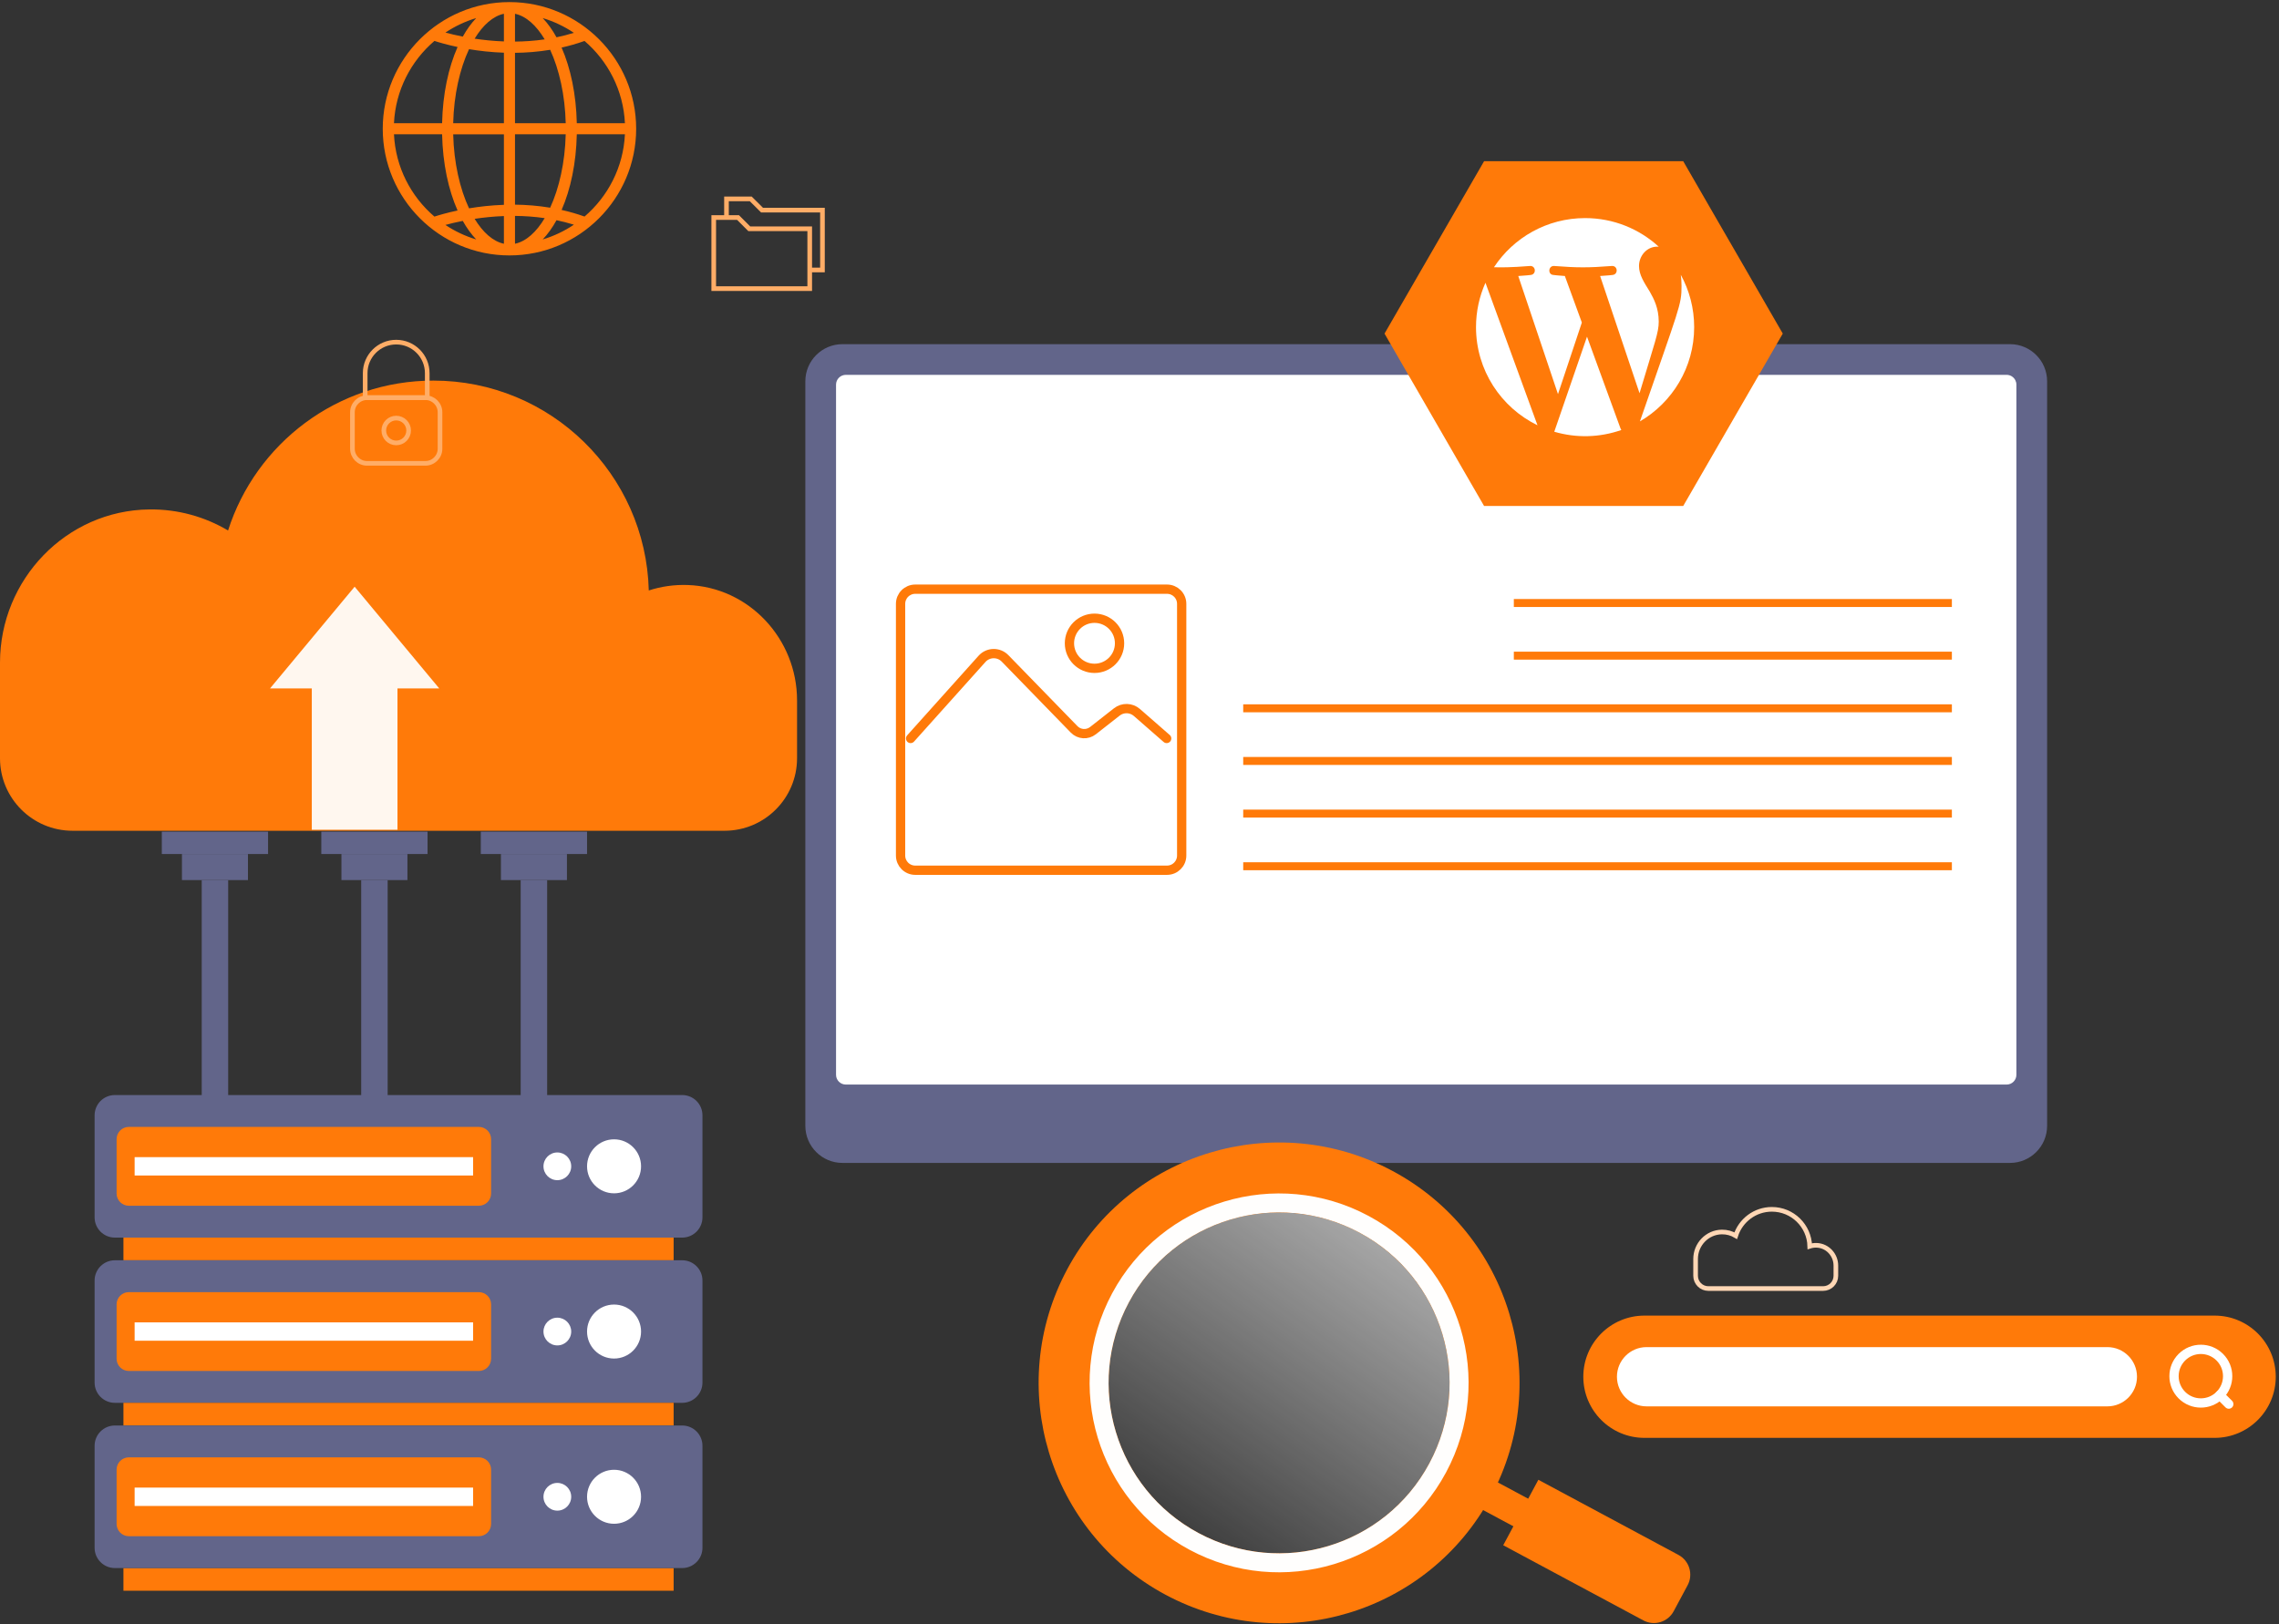 <svg xmlns="http://www.w3.org/2000/svg" width="491" height="350" viewBox="0 0 491 350" fill="none"><rect x="0" y="0" width="491" height="350" fill="#333333" stroke="none"/><path d="M433.051 74.17H181.497C177.092 74.17 173.508 77.754 173.508 82.159V242.63C173.508 247.035 177.092 250.619 181.497 250.619H433.051C437.455 250.619 441.039 247.035 441.039 242.63V82.159C441.039 77.754 437.455 74.17 433.051 74.17Z" fill="#62658A"></path><path d="M434.423 82.897V231.625C434.423 232.794 433.485 233.732 432.316 233.732H182.236C181.067 233.732 180.121 232.794 180.121 231.625V82.897C180.121 81.728 181.067 80.782 182.236 80.782H432.316C433.139 80.782 433.839 81.251 434.192 81.934C434.341 82.222 434.423 82.551 434.423 82.897Z" fill="white"></path><path d="M251.432 126.973H197.181C195.437 126.973 194.023 128.387 194.023 130.131V184.382C194.023 186.126 195.437 187.54 197.181 187.54H251.432C253.176 187.54 254.59 186.126 254.59 184.382V130.131C254.59 128.387 253.176 126.973 251.432 126.973Z" stroke="#FF7A09" stroke-width="2" stroke-miterlimit="10" stroke-linecap="round" stroke-linejoin="round"></path><path d="M196.184 159.146L211.573 141.986C212.885 140.523 215.161 140.477 216.531 141.885L231.415 157.185C232.5 158.3 234.251 158.418 235.476 157.458L240.613 153.43C241.895 152.425 243.711 152.473 244.939 153.545L251.353 159.147" stroke="#FF7A09" stroke-width="2" stroke-miterlimit="10" stroke-linecap="round" stroke-linejoin="round"></path><path d="M235.804 144.031C238.785 144.031 241.202 141.614 241.202 138.633C241.202 135.652 238.785 133.235 235.804 133.235C232.823 133.235 230.406 135.652 230.406 138.633C230.406 141.614 232.823 144.031 235.804 144.031Z" stroke="#FF7A09" stroke-width="2" stroke-miterlimit="10" stroke-linecap="round" stroke-linejoin="round"></path><path d="M420.524 185.824H267.844V187.54H420.524V185.824Z" fill="#FF7A09"></path><path d="M420.524 174.478H267.844V176.194H420.524V174.478Z" fill="#FF7A09"></path><path d="M420.524 163.133H267.844V164.849H420.524V163.133Z" fill="#FF7A09"></path><path d="M420.524 151.787H267.844V153.503H420.524V151.787Z" fill="#FF7A09"></path><path d="M420.522 140.441H326.148V142.157H420.522V140.441Z" fill="#FF7A09"></path><path d="M420.522 129.095H326.148V130.811H420.522V129.095Z" fill="#FF7A09"></path><path d="M477.127 283.522H354.292C347.016 283.522 341.117 289.421 341.117 296.697C341.117 303.974 347.016 309.872 354.292 309.872H477.127C484.404 309.872 490.302 303.973 490.302 296.697C490.302 289.42 484.404 283.522 477.127 283.522Z" fill="#FF7A09"></path><path d="M454.02 303.082H354.748C351.222 303.082 348.363 300.223 348.363 296.697C348.363 293.171 351.222 290.312 354.748 290.312H454.02C457.546 290.312 460.405 293.171 460.405 296.697C460.405 300.223 457.547 303.082 454.02 303.082Z" fill="white"></path><path d="M478.245 292.491C480.501 294.747 480.501 298.405 478.245 300.661C475.989 302.917 472.331 302.917 470.075 300.661C467.819 298.405 467.819 294.747 470.075 292.491C472.331 290.235 475.989 290.235 478.245 292.491Z" stroke="white" stroke-width="2" stroke-miterlimit="10" stroke-linecap="round" stroke-linejoin="round"></path><path d="M478.246 300.66L480.181 302.595" stroke="white" stroke-width="2" stroke-miterlimit="10" stroke-linecap="round" stroke-linejoin="round"></path><path d="M384.09 71.892L362.64 109.045H319.739L316.798 103.958L298.289 71.892L319.739 34.739H362.64L366.253 41L369.534 46.688L375.575 57.136L384.09 71.892Z" fill="#FF7A09"></path><path d="M148.218 126.076C145.263 125.967 142.423 126.391 139.777 127.248C139.136 102.162 118.615 82.02 93.375 82.02C72.657 82.02 55.114 95.592 49.137 114.328C44.178 111.385 38.375 109.715 32.174 109.786C14.266 109.989 0 124.901 0 142.811V163.405C0 172.037 6.997 179.034 15.629 179.034H156.091C164.723 179.034 171.72 172.037 171.72 163.405V150.927C171.721 137.72 161.417 126.562 148.218 126.076Z" fill="#FF7A09"></path><path d="M76.405 126.441L58.176 148.363H67.175V178.821H85.635V148.363H94.634L76.405 126.441Z" fill="#FFF7EF"></path><path d="M145.131 266.712H26.594V271.599H145.131V266.712Z" fill="#FF7A09"></path><path d="M146.978 235.991H24.747C22.337 235.991 20.383 237.945 20.383 240.355V262.348C20.383 264.758 22.337 266.712 24.747 266.712H146.977C149.387 266.712 151.341 264.758 151.341 262.348V240.355C151.341 237.945 149.388 235.991 146.978 235.991Z" fill="#62658A"></path><path d="M103.164 242.857H27.759C26.302 242.857 25.121 244.038 25.121 245.495V257.209C25.121 258.666 26.302 259.847 27.759 259.847H103.164C104.621 259.847 105.802 258.666 105.802 257.209V245.495C105.802 244.038 104.621 242.857 103.164 242.857Z" fill="#FF7A09"></path><path d="M101.926 249.373H29.004V253.329H101.926V249.373Z" fill="white"></path><path d="M126.477 251.351C126.477 248.138 129.082 245.533 132.295 245.533C135.508 245.533 138.113 248.138 138.113 251.351C138.113 254.564 135.508 257.169 132.295 257.169C129.082 257.17 126.477 254.565 126.477 251.351Z" fill="white"></path><path d="M117.09 251.351C117.09 249.701 118.427 248.364 120.077 248.364C121.726 248.364 123.064 249.701 123.064 251.351C123.064 253.001 121.727 254.338 120.077 254.338C118.427 254.338 117.09 253.001 117.09 251.351Z" fill="white"></path><path d="M146.978 271.599H24.747C22.337 271.599 20.383 273.553 20.383 275.963V297.956C20.383 300.366 22.337 302.32 24.747 302.32H146.977C149.387 302.32 151.341 300.366 151.341 297.956V275.963C151.341 273.553 149.388 271.599 146.978 271.599Z" fill="#62658A"></path><path d="M103.164 278.465H27.759C26.302 278.465 25.121 279.646 25.121 281.103V292.817C25.121 294.274 26.302 295.455 27.759 295.455H103.164C104.621 295.455 105.802 294.274 105.802 292.817V281.103C105.802 279.646 104.621 278.465 103.164 278.465Z" fill="#FF7A09"></path><path d="M101.926 284.981H29.004V288.937H101.926V284.981Z" fill="white"></path><path d="M126.477 286.959C126.477 283.746 129.082 281.141 132.295 281.141C135.508 281.141 138.113 283.746 138.113 286.959C138.113 290.172 135.508 292.777 132.295 292.777C129.082 292.777 126.477 290.173 126.477 286.959Z" fill="white"></path><path d="M117.09 286.959C117.09 285.31 118.427 283.972 120.077 283.972C121.726 283.972 123.064 285.309 123.064 286.959C123.064 288.609 121.727 289.946 120.077 289.946C118.427 289.946 117.09 288.609 117.09 286.959Z" fill="white"></path><path d="M145.131 302.319H26.594V307.206H145.131V302.319Z" fill="#FF7A09"></path><path d="M145.131 337.927H26.594V342.814H145.131V337.927Z" fill="#FF7A09"></path><path d="M146.978 307.207H24.747C22.337 307.207 20.383 309.161 20.383 311.571V333.564C20.383 335.974 22.337 337.928 24.747 337.928H146.977C149.387 337.928 151.341 335.974 151.341 333.564V311.571C151.341 309.16 149.388 307.207 146.978 307.207Z" fill="#62658A"></path><path d="M103.164 314.072H27.759C26.302 314.072 25.121 315.253 25.121 316.71V328.424C25.121 329.881 26.302 331.062 27.759 331.062H103.164C104.621 331.062 105.802 329.881 105.802 328.424V316.71C105.802 315.253 104.621 314.072 103.164 314.072Z" fill="#FF7A09"></path><path d="M101.926 320.589H29.004V324.546H101.926V320.589Z" fill="white"></path><path d="M126.477 322.567C126.477 319.354 129.082 316.749 132.295 316.749C135.508 316.749 138.113 319.354 138.113 322.567C138.113 325.78 135.508 328.385 132.295 328.385C129.082 328.385 126.477 325.78 126.477 322.567Z" fill="white"></path><path d="M117.09 322.567C117.09 320.917 118.427 319.58 120.077 319.58C121.726 319.58 123.064 320.917 123.064 322.567C123.064 324.217 121.727 325.554 120.077 325.554C118.427 325.554 117.09 324.217 117.09 322.567Z" fill="white"></path><path d="M57.753 179.229H34.863V184.048H57.753V179.229Z" fill="#62658A"></path><path d="M53.421 184.047H39.199V189.664H53.421V184.047Z" fill="#62658A"></path><path d="M49.16 189.664H43.461V236.186H49.16V189.664Z" fill="#62658A"></path><path d="M92.113 179.229H69.223V184.048H92.113V179.229Z" fill="#62658A"></path><path d="M87.781 184.047H73.559V189.664H87.781V184.047Z" fill="#62658A"></path><path d="M83.519 189.664H77.82V236.186H83.519V189.664Z" fill="#62658A"></path><path d="M126.476 179.229H103.586V184.048H126.476V179.229Z" fill="#62658A"></path><path d="M122.144 184.047H107.922V189.664H122.144V184.047Z" fill="#62658A"></path><path d="M117.879 189.664H112.18V236.186H117.879V189.664Z" fill="#62658A"></path><path d="M328.75 330.378L317.547 324.368L320.737 318.421L331.94 324.431L328.75 330.378Z" fill="#FF7A09"></path><path d="M275.576 334.757C295.865 334.757 312.312 318.31 312.312 298.021C312.312 277.732 295.865 261.285 275.576 261.285C255.287 261.285 238.84 277.732 238.84 298.021C238.84 318.31 255.287 334.757 275.576 334.757Z" fill="url(#paint0_linear_220_6649)"></path><path d="M300.065 252.375C274.851 238.858 243.456 248.326 229.93 273.531C216.413 298.745 225.881 330.141 251.086 343.666C276.3 357.183 307.695 347.715 321.221 322.51C334.738 297.297 325.27 265.901 300.065 252.375ZM258.212 330.383C240.334 320.794 233.623 298.528 243.212 280.658C252.802 262.78 275.059 256.069 292.937 265.658C310.815 275.248 317.526 297.513 307.937 315.383C298.348 333.262 276.082 339.973 258.212 330.383Z" fill="#FF7A09"></path><path d="M294.872 262.051C275.008 251.395 250.262 258.86 239.606 278.724C228.95 298.588 236.415 323.333 256.279 333.989C276.143 344.645 300.889 337.18 311.545 317.316C322.201 297.453 314.736 272.707 294.872 262.051ZM307.938 315.383C298.349 333.261 276.083 339.972 258.213 330.383C240.335 320.794 233.624 298.528 243.213 280.658C252.803 262.78 275.06 256.069 292.938 265.658C310.817 275.248 317.528 297.513 307.938 315.383Z" fill="#FFFEFD"></path><path d="M361.618 335.098L331.432 318.904L323.863 333.012L354.049 349.206C356.398 350.466 359.324 349.584 360.584 347.235L363.589 341.633C364.85 339.284 363.967 336.359 361.618 335.098Z" fill="#FF7A09"></path><path d="M109.759 0.45C94.706 0.45 82.461 12.696 82.461 27.748C82.461 42.8 94.707 55.046 109.759 55.046C124.811 55.046 137.057 42.8 137.057 27.748C137.057 12.696 124.811 0.45 109.759 0.45ZM102.598 3.893C101.541 4.996 100.571 6.341 99.704 7.889C98.208 7.595 96.941 7.285 95.966 7.02C97.989 5.669 100.219 4.608 102.598 3.893ZM93.596 8.818C94.499 9.112 96.238 9.633 98.583 10.129C96.608 14.573 95.386 20.255 95.248 26.553H84.88C85.217 19.465 88.532 13.148 93.596 8.818ZM84.88 28.942H95.248C95.386 35.24 96.608 40.922 98.582 45.365C96.235 45.862 94.498 46.383 93.595 46.677C88.532 42.348 85.217 36.03 84.88 28.942ZM95.963 48.475C96.938 48.209 98.205 47.898 99.701 47.603C100.569 49.153 101.54 50.498 102.598 51.603C100.218 50.887 97.987 49.826 95.963 48.475ZM108.565 52.53C106.215 52.034 104.041 50.09 102.258 47.159C104.147 46.874 106.276 46.649 108.565 46.564V52.53ZM108.565 44.14C105.793 44.235 103.248 44.532 101.053 44.899C99.071 40.668 97.786 35.055 97.638 28.943H108.565V44.14ZM108.565 26.554H97.637C97.786 20.441 99.07 14.828 101.053 10.597C103.249 10.964 105.791 11.262 108.565 11.357V26.554ZM108.565 8.927C106.278 8.842 104.15 8.617 102.261 8.332C104.043 5.404 106.217 3.462 108.565 2.966V8.927ZM134.638 26.554H124.27C124.134 20.315 122.934 14.678 120.992 10.253C122.628 9.886 124.28 9.416 125.933 8.827C130.991 13.157 134.302 19.47 134.638 26.554ZM123.64 7.075C122.389 7.463 121.139 7.781 119.898 8.038C119.01 6.426 118.011 5.031 116.92 3.892C119.333 4.618 121.595 5.697 123.64 7.075ZM110.954 2.966C113.343 3.471 115.552 5.47 117.351 8.484C115.154 8.802 113.005 8.944 110.954 8.962V2.966ZM110.954 11.384C113.367 11.36 115.915 11.169 118.53 10.734C120.476 14.949 121.734 20.507 121.882 26.554H110.954V11.384ZM110.954 28.942H121.881C121.734 34.988 120.476 40.545 118.53 44.76C115.915 44.325 113.367 44.133 110.954 44.108V28.942ZM110.954 52.53V46.529C113.005 46.547 115.155 46.69 117.353 47.009C115.553 50.025 113.343 52.025 110.954 52.53ZM116.92 51.603C118.011 50.464 119.011 49.068 119.899 47.456C121.14 47.713 122.39 48.032 123.641 48.42C121.595 49.798 119.333 50.877 116.92 51.603ZM125.935 46.667C124.282 46.077 122.629 45.609 120.993 45.241C122.935 40.816 124.134 35.18 124.27 28.942H134.638C134.302 36.024 130.992 42.337 125.935 46.667Z" fill="#FF7A09"></path><path d="M91.649 85.701H79.079C77.34 85.701 75.93 87.111 75.93 88.85V96.703C75.93 98.442 77.34 99.852 79.079 99.852H91.649C93.388 99.852 94.798 98.442 94.798 96.703V88.85C94.798 87.111 93.388 85.701 91.649 85.701Z" stroke="#FFAD67" stroke-miterlimit="10"></path><path d="M92.048 85.701H78.676V80.417C78.676 76.725 81.669 73.731 85.362 73.731C89.054 73.731 92.048 76.724 92.048 80.417V85.701Z" stroke="#FFAD67" stroke-miterlimit="10"></path><path d="M88.04 92.776C88.04 94.254 86.841 95.452 85.364 95.452C83.885 95.452 82.688 94.254 82.688 92.776C82.688 91.298 83.885 90.1 85.364 90.1C86.841 90.101 88.04 91.299 88.04 92.776Z" stroke="#FFAD67" stroke-miterlimit="10"></path><path d="M391.392 268.372C390.872 268.353 390.372 268.428 389.907 268.578C389.794 264.163 386.183 260.618 381.741 260.618C378.095 260.618 375.008 263.007 373.956 266.304C373.083 265.786 372.062 265.492 370.971 265.505C367.819 265.541 365.309 268.165 365.309 271.317V274.941C365.309 276.46 366.54 277.692 368.06 277.692H392.779C394.298 277.692 395.53 276.461 395.53 274.941V272.745C395.528 270.421 393.715 268.458 391.392 268.372Z" stroke="#FFD7B5" stroke-miterlimit="10"></path><path d="M153.77 46.879H159.004L161.43 49.305H174.451V62.198H153.77V46.879Z" stroke="#FFAD67" stroke-miterlimit="10"></path><path d="M174.455 58.181H177.195V45.281H164.175L161.745 42.861H156.516V46.881" stroke="#FFAD67" stroke-miterlimit="10"></path><path fill-rule="evenodd" clip-rule="evenodd" d="M362.121 59.225C362.222 59.974 362.279 60.775 362.279 61.64C362.279 65.771 361.896 66.004 353.313 90.812C360.3 86.737 365 79.168 365 70.499C365 66.413 363.957 62.571 362.121 59.225ZM341.914 72.555L334.861 93.041C339.62 94.442 344.663 94.299 349.304 92.669C349.241 92.567 349.184 92.459 349.137 92.344L341.914 72.555ZM357.365 69.313C357.365 66.408 356.321 64.396 355.426 62.831C354.237 60.895 353.118 59.257 353.118 57.321C353.118 55.161 354.759 53.15 357.066 53.15C357.17 53.15 357.269 53.164 357.37 53.169C353.189 49.338 347.619 47 341.5 47C333.291 47 326.068 51.211 321.866 57.591C323.363 57.638 325.372 57.657 329.642 57.323C330.909 57.248 331.057 59.109 329.792 59.257C329.792 59.257 328.519 59.408 327.102 59.483L335.66 84.937L340.802 69.512L337.141 59.48C335.876 59.408 334.678 59.257 334.678 59.257C333.411 59.182 333.559 57.246 334.826 57.321C339.683 57.695 342.17 57.723 347.279 57.321C348.545 57.246 348.696 59.106 347.429 59.257C347.429 59.257 346.153 59.408 344.738 59.48L353.231 84.742C356.585 73.538 357.365 71.663 357.365 69.313ZM318 70.499C318 79.8 323.405 87.839 331.245 91.648L320.035 60.935C318.731 63.859 318 67.092 318 70.499Z" fill="white"></path><defs><linearGradient id="paint0_linear_220_6649" x1="334.289" y1="214.213" x2="248.708" y2="336.373" gradientUnits="userSpaceOnUse"><stop stop-color="white"></stop><stop offset="1" stop-color="white" stop-opacity="0"></stop></linearGradient></defs></svg>